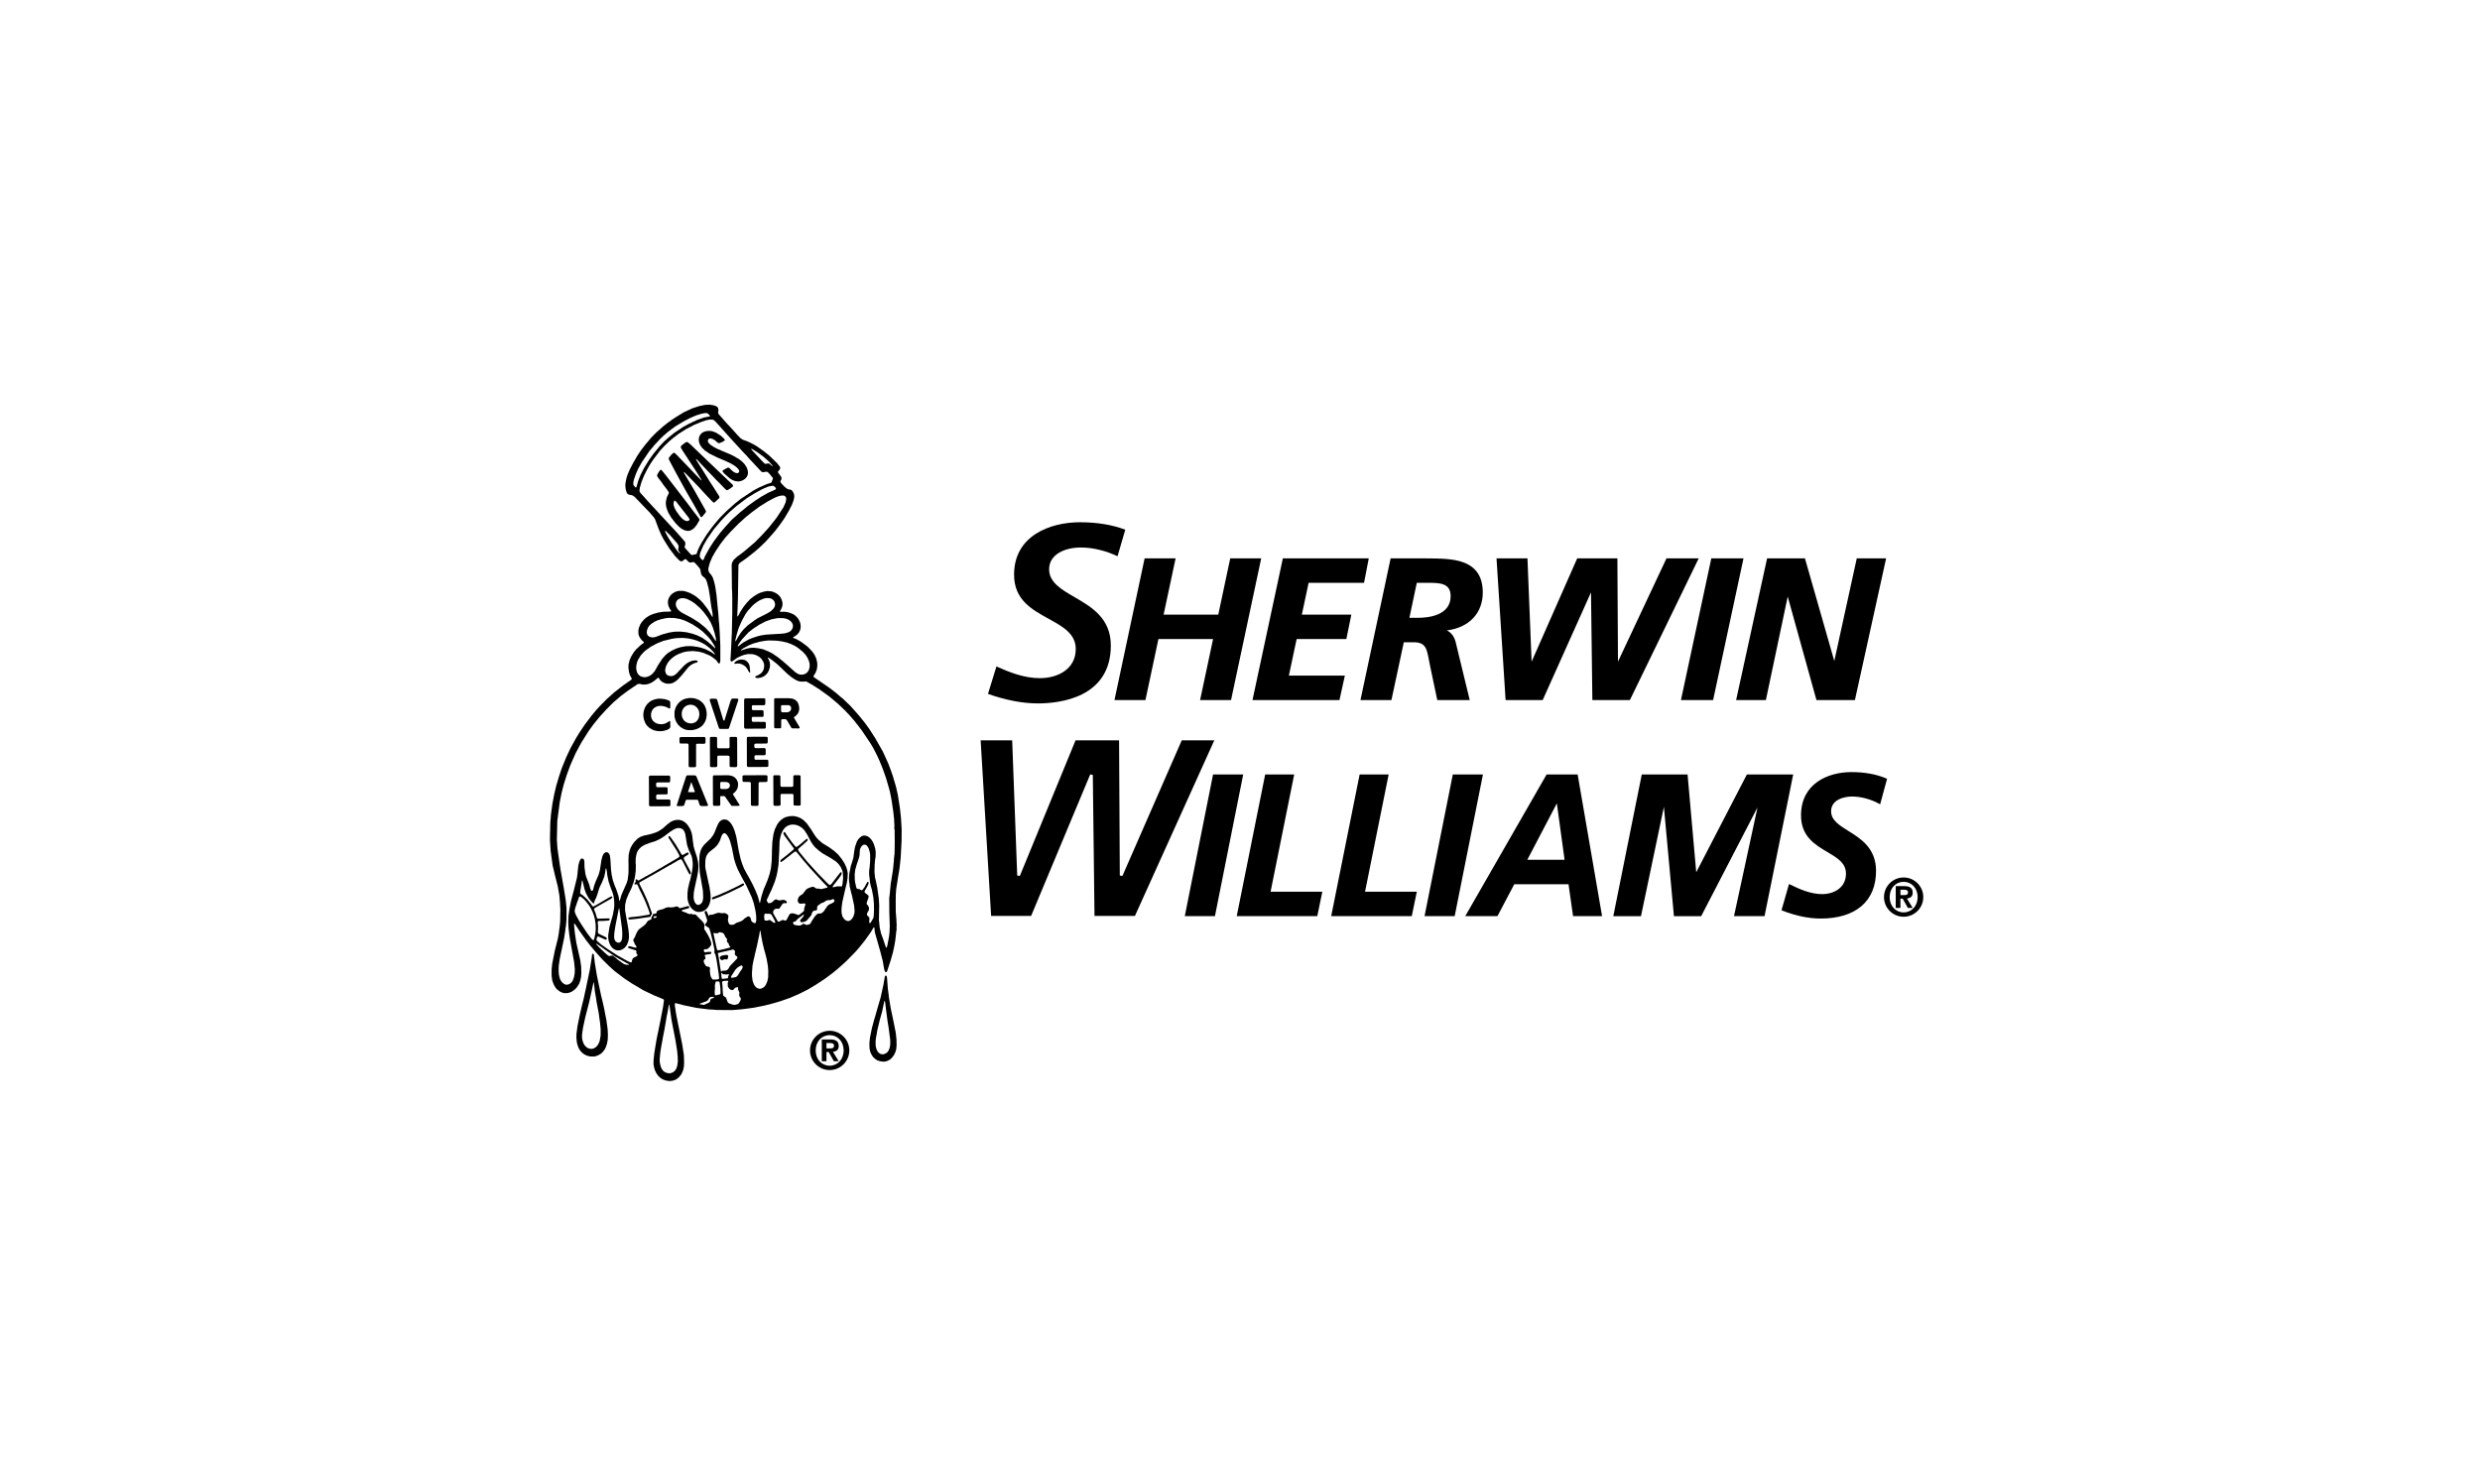<svg width="239" height="143" viewBox="0 0 239 143" fill="none" xmlns="http://www.w3.org/2000/svg">
<rect width="239" height="143" fill="white"/>
<path d="M64.498 104.184L64.204 104.139L63.921 104.045L63.705 103.924L63.464 103.717L63.258 103.439L63.118 103.149L63.024 102.821L62.983 102.587V102.2L63.055 101.493L63.268 100.195L63.63 98.437L63.899 97.043L63.989 96.403L63.957 96.319L63.777 96.234L63.04 95.932L61.999 95.435L60.85 94.752L60.147 94.283L59.225 93.581L58.676 93.084L58.083 92.496L57.627 92L56.934 91.191L56.783 90.994L56.492 90.622L55.79 89.635L55.665 89.432L55.412 89.049L55.347 88.999L55.325 89.033L55.334 89.276L55.405 89.951L55.546 90.876L55.915 92.509L56.008 93.146L56.024 93.787L56.002 94.12L55.937 94.451L55.825 94.782L55.712 94.976L55.553 95.201L55.328 95.416L55.088 95.576L54.859 95.67L54.632 95.713L54.35 95.708L54.125 95.641L53.925 95.538L53.71 95.37L53.55 95.204L53.363 94.882L53.222 94.492L53.16 94.027V93.418L53.216 92.883L53.466 91.629L53.763 90.445L53.853 89.951L53.894 89.561L53.919 89.464L53.985 88.827L54.004 87.693L53.966 86.934L53.941 86.722L53.916 86.347L53.797 85.669L53.754 85.423L53.494 84.398L53.254 83.392L53.066 81.988L53 80.965L53.01 80.189L53.02 80.076L53.023 79.626L53.045 79.092L53.066 78.952L53.094 78.52L53.232 77.499L53.41 76.549L53.606 75.719L53.898 74.748L54.131 74.054L54.562 72.993L54.984 72.097L55.49 71.178L55.799 70.666L56.362 69.823L57.008 68.97L57.523 68.351L57.643 68.23L57.811 68.043L58.461 67.386L58.608 67.255L59.201 66.721L60.041 66.066L60.416 65.8L60.847 65.5L60.881 65.441L60.866 65.36L60.709 65.075L60.625 64.801L60.562 64.372L60.571 64.054L60.672 63.626L60.822 63.282L61.065 62.88L61.296 62.586L61.768 62.149L62.008 61.977L62.049 61.912L62.027 61.849L61.843 61.696L61.655 61.437L61.562 61.234L61.527 61.074L61.519 60.775L61.571 60.503L61.702 60.181L61.843 59.957L62.059 59.712L62.245 59.544L62.593 59.32L62.924 59.179L63.414 59.038L63.918 58.957L64.283 58.948L64.654 58.932L64.682 58.898L64.66 58.832L64.551 58.673L64.429 58.42L64.373 58.185L64.37 57.958L64.402 57.777L64.486 57.576L64.617 57.38L64.785 57.211L65.045 57.053L65.26 56.977L65.425 56.943H65.801L66.066 56.996L66.491 57.146L66.856 57.342L67.096 57.502L67.475 57.82L67.743 58.102L68.183 58.679L68.436 59.085L68.609 59.404L68.661 59.461L68.684 59.4L68.664 59.094L68.539 58.411L68.409 57.429L68.296 56.743L68.138 56.121L68.043 55.872L67.934 55.71L67.812 55.61L67.662 55.484L67.568 55.312L67.522 55.085L67.49 54.872L67.406 54.747L67.238 54.541L66.974 54.25L66.859 54.176L66.747 54.167L66.57 54.217L66.448 54.201L66.323 54.116L66.132 53.913L66.057 53.882L65.976 53.904L65.769 54.072L65.689 54.103L65.589 54.089L65.46 54.004L65.076 53.611L64.495 52.845L63.97 52.011L63.726 51.552L63.456 50.927L63.133 50.05L63.011 49.857L62.627 49.407L61.937 48.692L61.157 47.88L60.981 47.758L60.84 47.711L60.6 47.67L60.484 47.605L60.382 47.442L60.306 47.179L60.263 46.833L60.272 46.599L60.372 46.072L60.484 45.732L60.69 45.247L61.009 44.635L61.412 43.933L61.796 43.363L62.209 42.83L62.761 42.173L62.834 42.098L63.249 41.677L63.961 41.049L64.323 40.765L64.739 40.459L65.141 40.196L65.888 39.737L66.737 39.344L67.419 39.128L67.955 39.019L68.378 39L68.749 39.054L69.005 39.138L69.139 39.232L69.205 39.331L69.237 39.532L69.202 39.76L69.227 39.86L69.34 40.007L70.011 40.768L70.338 41.114L71.064 41.918L71.392 42.255L71.566 42.368L72.076 42.557L72.563 42.792L72.944 43.017L73.562 43.448L74.134 43.907L74.878 44.625L75.137 44.953L75.19 45.053L75.183 45.156L75.128 45.263L74.971 45.45L74.98 45.54L75.074 45.665L75.268 45.931L75.321 46.075L75.305 46.19L75.214 46.365L75.205 46.44L75.29 46.574L75.599 46.902L75.773 47.051L75.958 47.155L76.202 47.195L76.326 47.271L76.458 47.47L76.514 47.614L76.545 47.808L76.523 48.035L76.458 48.276L76.317 48.648L76.027 49.219L75.643 49.872L75.25 50.444L74.734 51.127L74.247 51.69L73.759 52.224L73.085 52.871L72.929 52.996L72.778 53.133L71.973 53.77L71.27 54.269L71.191 54.378L71.161 54.507L71.123 57.224L71.113 57.795L71.052 59.363L71.064 59.4H71.107L71.21 59.225L71.335 58.988L71.482 58.748L71.654 58.486L71.935 58.13L72.272 57.764L72.364 57.689L72.626 57.483L72.981 57.258L73.26 57.127L73.631 57.015L73.916 56.961L74.31 56.986L74.521 57.043L74.783 57.165L74.986 57.305L75.202 57.54L75.314 57.758L75.399 58.014L75.415 58.283L75.362 58.508L75.287 58.692L75.159 58.904V58.935L75.209 58.957H75.659L76.033 59.029L76.414 59.179L76.626 59.31L76.855 59.532L76.983 59.725L77.105 59.997L77.154 60.228L77.164 60.459L77.113 60.709L77.02 60.908L76.873 61.109L76.657 61.284L76.451 61.399L76.43 61.44L76.468 61.48L76.73 61.587L76.914 61.687L77.239 61.877L77.826 62.318L78.285 62.796L78.501 63.114L78.651 63.439L78.735 63.745L78.766 63.98L78.757 64.282L78.697 64.582L78.575 64.875L78.42 65.116L78.398 65.194L78.428 65.257L79.935 66.29L80.591 66.796L80.977 67.131L81.236 67.34L81.939 68.015L82.533 68.676L82.933 69.145L83.383 69.708L83.795 70.282L84.338 71.125L85.088 72.443L85.613 73.605L85.878 74.313L85.941 74.495L86.065 74.85L86.094 74.975L86.324 75.735L86.366 75.907L86.531 76.635L86.722 77.858L86.825 78.795L86.892 79.888L86.884 81.069L86.799 82.671L86.702 83.577L86.644 83.967L86.546 84.536L86.494 84.894L86.372 85.648L86.324 86.279L86.328 86.472L86.321 86.578L86.324 87.828L86.368 88.405L86.394 88.68L86.388 88.761L86.412 89.13L86.397 89.464L86.418 89.566L86.388 89.661L86.279 90.631L86.184 91.176L86.047 91.812L86.003 91.956L85.809 92.64L85.587 93.309L85.482 93.63L85.429 93.683H85.34L85.279 93.621L85.204 93.383L85.07 92.609L84.835 91.7L84.313 89.86L84.263 89.404L84.241 89.367H84.217L84.154 89.438L83.935 89.813L83.339 90.65L82.736 91.397L82.421 91.753L81.573 92.615L81.324 92.844L80.725 93.377L80.237 93.777L79.534 94.301L78.645 94.891L77.857 95.361L77.042 95.772L76.108 96.176L75.227 96.484L74.349 96.738L73.65 96.915L72.604 97.122L71.479 97.269L70.561 97.344L69.118 97.334L68.64 97.296L68.378 97.287L67.15 97.137L65.891 96.878L65.088 96.669L65.047 96.7L65.032 96.744L65.045 96.994L65.076 97.187L65.169 97.79L65.751 100.673L65.835 101.219L65.91 101.712L65.929 102.456L65.907 102.806L65.823 103.178L65.663 103.53L65.467 103.774L65.26 103.961L65.067 104.073L64.788 104.158L64.498 104.184Z" fill="black"/>
<path d="M64.582 103.434L64.367 103.427L64.127 103.353L63.951 103.24L63.792 103.046L63.67 102.787L63.589 102.421L63.57 102.131L63.636 101.4L63.745 100.744L63.851 100.201L63.867 100.06L64.032 99.233L64.217 98.158L64.242 97.981L64.314 97.659L64.458 96.847L64.483 96.815L64.51 96.866L64.589 97.385L64.71 98.268L65.101 100.283L65.151 100.607L65.257 101.269L65.31 101.84L65.323 102.299L65.269 102.709L65.176 102.99L65.045 103.183L64.897 103.315L64.686 103.409L64.582 103.434Z" fill="white"/>
<path d="M85.152 102.318L84.818 102.274L84.574 102.2L84.362 102.069L84.145 101.872L83.978 101.613L83.874 101.381L83.808 101.113L83.783 100.725L83.793 100.613L83.783 100.529L83.84 99.994L84.023 99.092L84.239 98.287L84.358 97.896L84.52 97.315L84.864 96.141L85.136 94.91L85.271 94.117L85.308 94.048L85.364 94.02L85.417 94.032L85.454 94.092L85.489 94.288L85.517 94.682L85.564 95.291L85.636 95.828L85.664 96.097L85.8 96.915L85.851 97.228L86.049 98.152L86.325 99.526L86.395 100.185L86.407 100.689L86.376 101.094L86.297 101.372L86.166 101.655L86.026 101.853L85.866 102.034L85.701 102.152L85.489 102.255L85.274 102.309L85.152 102.318Z" fill="black"/>
<path d="M57.227 101.821L56.871 101.812L56.57 101.741L56.284 101.6L56.096 101.45L55.931 101.276L55.762 101.003L55.668 100.75L55.59 100.451L55.549 100.004L55.556 99.639L55.649 98.917L55.865 97.849L56.09 96.874L56.265 96.185L56.38 95.638L56.461 95.288L56.549 94.852L56.836 93.489L57.03 92.265L57.051 92.008L57.102 91.924L57.149 91.912L57.202 91.934L57.23 92.034L57.327 92.815L57.523 94.013L57.926 95.928L58.114 96.7L58.133 96.799L58.214 97.159L58.348 97.858L58.435 98.29L58.557 99.16L58.585 99.733L58.567 100.211L58.495 100.594L58.373 100.947L58.27 101.144L58.102 101.365L57.992 101.478L57.936 101.534L57.627 101.712L57.38 101.796L57.227 101.821Z" fill="black"/>
<path d="M85.142 101.606L84.919 101.591L84.781 101.535L84.614 101.385L84.52 101.241L84.426 100.982L84.386 100.75L84.383 100.295L84.438 99.891L84.49 99.654L84.538 99.33L84.791 98.274L85.014 97.475L85.222 96.484L85.257 96.444L85.307 96.628L85.391 97.328L85.541 98.461L85.626 98.957L85.788 100.182L85.797 100.5L85.788 100.576V100.707L85.745 100.954L85.66 101.191L85.529 101.394L85.354 101.525L85.142 101.606Z" fill="white"/>
<path d="M57.052 101.083L56.847 101.069L56.673 101.017L56.501 100.908L56.339 100.737L56.225 100.537L56.13 100.248L56.094 100.057L56.09 99.726L56.181 99.065L56.404 98.033L56.768 96.629L57.194 94.701L57.214 94.671L57.244 94.755L57.325 95.527L57.448 96.231L57.479 96.476L57.705 97.675L57.776 98.22L57.825 98.541L57.886 99.19L57.884 99.79L57.795 100.299L57.712 100.522L57.583 100.749L57.417 100.921L57.228 101.037L57.052 101.083Z" fill="white"/>
<path d="M70.803 96.847L70.63 96.822L70.281 96.709L70.172 96.635L70.097 96.519L70.047 96.353L69.966 96.148L69.882 96.075L69.76 96.007L69.685 95.91L69.649 95.478L69.632 95.067L69.588 94.651L69.61 94.586L69.752 94.541L69.922 94.523H70.156L70.2 94.548L70.131 94.736L70.14 95.045L70.172 95.129L70.331 95.335L70.447 95.398L70.578 95.414L70.675 95.379L70.834 95.211L70.912 95.176L71.093 95.132L71.124 95.147L71.131 95.254L71.128 95.345L71.193 95.513L71.262 95.657L71.246 95.791L71.234 95.892L71.278 96.048L71.387 96.2L71.393 96.303L71.331 96.478L71.227 96.644L71.156 96.728L71.068 96.775L70.887 96.824L70.803 96.847Z" fill="white"/>
<path d="M67.869 96.837L67.736 96.831L67.589 96.799L67.439 96.784L67.404 96.756L67.504 96.703L68.001 96.522L68.173 96.437L68.267 96.328L68.363 96.15L68.451 96.094L68.638 96.068L68.786 96.075L68.804 96.103L68.792 96.148L68.732 96.185L68.529 96.253L68.476 96.315L68.417 96.522L68.344 96.616L67.869 96.837Z" fill="white"/>
<path d="M69.007 95.919L68.91 95.913L68.885 95.807L68.875 95.573L68.904 95.225L68.891 95.035L68.901 94.923L68.944 94.717L68.975 94.614L69.026 94.589H69.269L69.328 94.624L69.363 94.739L69.428 95.282L69.438 95.731L69.404 95.804L69.344 95.838L69.007 95.919Z" fill="white"/>
<path d="M73.27 95.291L73.101 95.275L72.93 95.201L72.76 95.041L72.666 94.888L72.535 94.551L72.474 94.129L72.467 93.758L72.519 93.061L72.648 92.405L72.708 92.2L72.723 92.103L72.773 91.88L72.901 91.353L72.949 91.147L73.166 90.12L73.238 89.682L73.264 89.676L73.298 89.801L73.37 90.26L73.491 90.882L73.641 91.509L73.741 91.856L73.872 92.367L73.997 93.064L74.039 93.558L74.026 94.192L73.957 94.541L73.835 94.847L73.713 95.041L73.563 95.173L73.392 95.257L73.27 95.291Z" fill="white"/>
<path d="M54.679 94.899L54.513 94.892L54.376 94.836L54.179 94.686L54.029 94.473L53.936 94.258L53.863 93.933L53.836 93.578L53.844 93.119L53.945 92.394L54.217 91.109L54.369 90.391L54.394 90.226L54.472 89.707L54.506 89.405L54.538 89.249L54.594 88.593V87.478L54.519 86.738L54.344 85.648L54.11 84.32L53.997 83.693L53.723 81.782L53.666 80.938L53.707 79.114L53.945 77.296L54.131 76.372L54.32 75.635L54.61 74.707L54.947 73.783L55.472 72.596L56.006 71.6L56.709 70.478L57.168 69.842L57.768 69.102L58.424 68.38L59.127 67.677L59.877 67.04L60.463 66.6L61.082 66.178L61.326 66.025L61.381 65.95L61.459 65.941L61.556 65.907L61.682 65.916L61.95 65.975L62.25 65.966L62.493 65.913L62.762 65.801L63.031 65.631L63.283 65.426L63.4 65.317L63.471 65.323L63.527 65.404L63.642 65.566L63.761 65.679L63.955 65.791L64.183 65.875L64.283 65.891L64.62 65.882L64.854 65.81L65.055 65.698L65.289 65.519L65.71 65.069L66.36 64.276L66.572 64.099L66.788 63.967L67.01 63.883L67.2 63.823L67.245 63.764L67.229 63.695L67.094 63.649L66.963 63.643L66.688 63.686L66.441 63.78L66.197 63.92L65.966 64.108L65.401 64.695L65.233 64.882L64.982 65.079L64.815 65.144L64.602 65.16L64.389 65.106L64.27 65.032L64.177 64.913L64.109 64.704L64.105 64.523L64.177 64.223L64.346 63.88L64.571 63.601L64.805 63.386L65.095 63.181L65.411 63.02L65.873 62.851L66.236 62.777L66.794 62.742L67.345 62.806L67.722 62.899L68.347 63.152L68.628 63.312L69.018 63.621L69.121 63.758L69.227 63.917L69.278 63.942L69.346 63.926L69.384 63.861L69.418 63.67V62.19L69.362 60.962L69.306 60.119L69.272 59.817L69.221 59.07L69.178 58.682L69.044 57.299L68.925 56.513L68.832 56.1L68.691 55.663L68.559 55.429L68.356 55.188L68.281 55.025L68.266 54.967L68.272 54.747L68.393 54.272L68.637 53.695L68.956 53.133L69.415 52.443L69.874 51.843L70.436 51.215L71.186 50.456L71.468 50.203L71.824 49.875L72.449 49.37L73.2 48.817L74.022 48.301L74.553 48.021L74.909 47.861L75.231 47.767L75.499 47.752L75.643 47.805L75.746 47.929L75.771 48.089L75.71 48.417L75.503 48.883L74.884 49.834L74.585 50.228L74.428 50.42L74.088 50.847L73.425 51.578L72.748 52.261L71.67 53.179L71.027 53.66L70.718 53.942L70.596 54.141L70.529 54.304L70.515 54.47L70.536 56.668L70.568 57.331L70.561 57.43L70.571 57.598L70.568 59.095L70.529 61.025L70.515 61.244L70.458 62.518L70.396 63.621L70.427 63.714L70.468 63.749H70.548L71.033 63.405L71.267 63.283L71.639 63.133L71.942 63.058L72.107 63.033L72.519 63.043L72.773 63.105L72.976 63.19L73.225 63.348L73.395 63.517L73.562 63.786L73.632 63.995L73.644 64.214L73.601 64.479L73.507 64.695L73.347 64.882L73.061 65.069L72.835 65.157L72.776 65.219L72.808 65.285L72.876 65.332L73.045 65.347L73.316 65.304L73.576 65.201L73.779 65.06L73.985 64.829L74.107 64.589L74.19 64.316L74.212 64.095L74.181 63.823L74.126 63.655L74.012 63.434L73.975 63.367L74.05 63.377L74.36 63.582L74.518 63.701L74.874 63.986L75.053 64.15L75.578 64.651L75.84 64.904L76.265 65.257L76.621 65.491L76.886 65.623L77.083 65.676L77.374 65.694L77.654 65.666L77.77 65.709L78.342 66.038L78.97 66.44L79.888 67.097L80.713 67.789L80.872 67.937L81.406 68.445L81.5 68.546L81.856 68.915L82.39 69.532L82.487 69.67L82.643 69.857L83.084 70.439L83.171 70.57L83.87 71.609L84.133 72.046L84.517 72.789L84.781 73.371L84.82 73.477L85.051 74.036L85.38 74.961L85.669 75.948L85.782 76.388L85.929 77.162L86.085 78.215L86.16 78.899L86.166 79.027L86.188 79.413L86.197 79.692L86.169 79.785L86.217 79.989L86.226 81.26L86.22 81.706L86.207 82.284L86.154 82.728L86.134 83.103L86.117 83.177L86.092 83.505L86.035 83.97L85.839 85.186L85.738 86.237L85.697 86.525L85.704 87.872L85.748 89.245L85.723 89.857L85.678 90.252L85.51 91.141L85.435 91.341L85.397 91.336L85.354 91.244L85.136 90.579L84.904 89.948L84.778 89.396L84.704 88.655L84.73 87.243L84.692 86.616L84.546 85.56L84.389 84.811L84.332 84.595L84.274 84.067L84.29 83.346L84.332 82.865L84.383 82.559L84.392 82.1L84.348 81.782L84.217 81.359L84.105 81.119L83.964 80.903L83.767 80.701L83.605 80.598L83.418 80.532L83.23 80.525L83.036 80.588L82.852 80.73L82.683 80.923L82.571 81.128L82.411 81.578L82.336 81.953L82.24 82.665L82.099 83.146L81.991 83.471L81.85 84.186L81.818 84.608L81.825 84.939L81.863 85.172L81.886 85.426L81.978 85.813L82.047 86.1L82.099 86.282L82.312 87.254L82.356 87.777L82.34 88.011L82.258 88.29L82.139 88.505L82.018 88.643L81.872 88.736L81.786 88.761L81.644 88.755L81.528 88.709L81.4 88.615L81.278 88.471L81.174 88.284L81.109 88.011L81.094 87.683L81.119 87.359L81.184 86.897L81.476 85.611L81.612 85.067L81.684 84.582L81.7 84.177L81.649 83.877L81.546 83.546L81.388 83.208L81.115 82.78L80.76 82.34L80.385 82.003L79.897 81.647L79.245 81.25L78.867 80.923L78.654 80.688L78.457 80.401L78.163 79.932L77.77 79.371L77.433 79.033L77.136 78.835L76.905 78.742L76.63 78.668L76.418 78.643L76.099 78.658L75.733 78.742L75.506 78.845L75.252 79.033L75.066 79.22L74.879 79.489L74.78 79.707L74.671 79.926L74.54 80.385L74.434 81.119L74.388 82.103L74.394 82.231L74.366 83.008L74.294 83.69L74.172 84.214L73.985 84.78L73.779 85.289L73.595 85.711L73.389 86.363L73.276 86.85L73.234 87.031L73.21 87.025L73.038 86.391L72.776 85.753L72.513 85.195L72.186 84.579L71.991 84.242L71.711 83.718L71.542 83.306L71.374 82.783L71.186 81.947L70.968 80.688L70.799 80.07L70.64 79.686L70.499 79.435L70.349 79.239L70.305 79.201L70.202 79.108L70.071 79.024L69.906 78.979H69.699L69.515 79.052L69.359 79.174L69.218 79.377L69.05 79.751L68.849 80.26L68.691 80.538L68.475 80.819L67.85 81.422L67.662 81.681L67.541 81.921L67.45 82.241L67.412 82.474L67.385 83.234L67.441 84.105L67.74 85.829L67.766 86.438L67.749 86.672L67.697 86.894L67.588 87.062L67.466 87.153L67.338 87.206L67.207 87.2L67.11 87.144L67.007 87.035L66.932 86.897L66.876 86.718L66.841 86.503L66.866 85.988L66.96 85.498L67.178 84.508L67.281 83.927L67.31 83.468L67.257 82.993L67.144 82.527L66.96 81.988L66.847 81.572L66.766 81.013L66.716 80.576L66.648 80.248L66.517 79.91L66.329 79.592L66.133 79.352L65.901 79.174L65.723 79.08L65.501 79.024L65.408 79.008L65.126 79.024L64.883 79.089L64.623 79.211L64.327 79.435L63.865 79.845L63.511 80.079L63.221 80.22L62.759 80.37L62.006 80.541L61.672 80.672L61.419 80.847L61.113 81.16L60.906 81.459L60.766 81.718L60.663 82.031L60.582 82.408L60.563 82.962L60.572 83.383L60.569 84.13L60.492 84.767L60.407 85.067L59.895 86.234L59.723 86.809L59.694 86.837L59.663 86.681L59.611 86.369L59.376 85.663L59.229 85.323L59.06 84.83L58.948 84.314L58.886 83.824L58.82 82.755L58.767 82.428L58.701 82.275L58.582 82.162L58.483 82.128L58.361 82.144L58.255 82.2L58.162 82.299L58.058 82.516L57.964 82.868L57.812 83.87L57.69 84.299L57.511 84.711L57.43 84.889L57.252 85.364L57.177 85.679L57.146 85.778L57.099 85.842L57.011 85.851L56.943 85.788L56.886 85.629L56.783 85.242L56.484 84.48L56.412 84.198L56.328 83.562L56.315 82.984L56.274 82.853L56.209 82.771L56.109 82.73L55.997 82.761L55.912 82.871L55.847 83.008L55.743 83.364L55.681 83.909L55.647 84.255L55.606 84.573L55.3 85.813L55.041 86.788L54.872 87.647L54.782 88.293L54.763 88.874L54.791 89.454L54.863 90.083L54.879 90.154L54.9 90.357L55.135 91.66L55.325 92.696L55.397 93.421L55.382 93.811L55.321 94.155L55.206 94.483L55.084 94.668L55.032 94.714L54.872 94.836L54.679 94.899Z" fill="white"/>
<path d="M70.683 94.532L70.594 94.526V94.501L70.674 94.495L70.699 94.51L70.683 94.532Z" fill="white"/>
<path d="M68.968 94.401H68.706L68.646 94.367L68.515 94.157L68.462 93.999L68.409 93.58L68.425 93.287L68.39 93.217L68.331 93.181L68.09 93.13L68.009 93.068L67.868 92.834L67.816 92.659L67.828 92.547L67.878 92.478L67.978 92.4L67.993 92.312L67.913 92.087L67.935 92.037L68.078 91.994L68.456 91.941L68.531 91.903L68.561 91.828L68.54 91.766L68.481 91.731L68.237 91.741L67.965 91.775L67.878 91.753L67.835 91.665L67.841 91.531L67.868 91.484L67.919 91.472L68.078 91.488L68.203 91.434L68.343 91.325L68.531 91.078L68.556 91.01L68.54 90.876L68.447 90.564L68.25 90.154L68.131 89.96L68.038 89.795L67.897 89.585L67.862 89.492L67.878 89.304L67.9 89.202L67.887 89.089L67.819 88.964L67.688 88.794L67.388 88.496L67.25 88.354L67.05 88.149L66.982 88.124L66.778 88.137L66.691 88.084L66.598 88.073L66.448 88.095L66.291 88.042L66.063 87.934L65.748 87.828L65.704 87.79V87.736L65.782 87.69L66.341 87.537L66.422 87.475V87.387L66.379 87.334L66.282 87.324L65.61 87.508L65.511 87.515L65.438 87.481L65.345 87.39L65.258 87.356L65.114 87.371L64.895 87.434L64.667 87.449L64.367 87.431L64.164 87.484L63.899 87.611L63.578 87.69L63.353 87.774L63.305 87.837L63.264 87.996L63.186 88.042L62.946 88.092L62.911 88.118L62.88 88.271L62.79 88.361L62.783 88.47L62.786 88.543L62.731 88.615L62.468 88.73L62.378 88.823L62.215 89.064L62.041 89.214L61.628 89.517L61.478 89.682L61.366 89.875L61.243 90.151L61.185 90.31L61.054 90.51L61.032 90.57L61.047 90.682L61.137 90.869L61.178 91.004L61.288 91.132L61.34 91.253L61.325 91.312L61.278 91.335L61.077 91.294L60.756 91.203L60.619 91.196L60.551 91.232L60.519 91.288L60.541 91.35L60.709 91.415L61.263 91.587L61.316 91.631L61.331 91.712L61.321 91.834L61.346 91.894L61.438 92.013L61.428 92.084L61.356 92.155L61.063 92.299L60.972 92.39L60.906 92.568L60.875 92.713L60.825 92.752L60.734 92.736L60.454 92.606L59.501 92.072L58.517 91.434L57.964 91.042L57.53 90.679L57.486 90.59L57.496 90.463L57.562 90.285L57.611 90.251L57.702 90.267L58.336 90.554H58.432L58.474 90.494L58.467 90.394L58.413 90.333L57.708 89.991L57.633 89.913L57.621 89.875L57.64 89.295L57.605 88.864L57.627 88.785L57.695 88.761L57.892 88.752H58.117L58.651 88.714L58.711 88.689L58.758 88.62L58.752 88.558L58.698 88.514L58.567 88.508L57.63 88.536L57.568 88.511L57.524 88.442L57.399 88.005L57.258 87.668L57.245 87.608L57.271 87.55L57.483 87.408L58.88 86.619L59.001 86.51L59.011 86.447L58.976 86.397H58.895L58.667 86.51L57.543 87.171L57.233 87.34L57.143 87.356L57.074 87.312L56.94 87.1L56.611 86.696L56.231 86.34L55.931 86.112L55.906 86.062L55.94 85.785L56.037 85.191L56.071 84.926L56.109 84.848L56.133 84.872L56.325 85.669L56.474 86.087L56.718 86.537L56.952 86.834L57.14 87.03L57.19 87.065L57.239 87.059L57.309 86.796L57.446 86.537L57.595 86.116L57.749 85.597L57.899 85.27L58.008 85.057L58.223 84.513L58.311 84.126L58.367 83.736L58.395 83.685L58.429 83.714L58.492 84.02L58.521 84.32L58.648 84.948L58.892 85.657L59.02 85.972L59.123 86.331L59.185 86.775L59.201 87.24L59.176 87.543L59.067 88.143L58.742 89.301L58.617 90.105L58.614 90.363L58.651 90.644L58.733 90.91L58.845 91.144L58.982 91.322L59.151 91.463L59.335 91.556L59.486 91.591L59.747 91.581L59.951 91.51L60.144 91.388L60.313 91.209L60.435 91.025L60.547 90.731L60.61 90.419V90.035L60.551 89.496L60.254 87.844L60.234 87.655L60.244 87.196L60.353 86.709L60.569 86.178L60.847 85.61L61.081 84.974L61.191 84.507L61.266 83.945L61.275 83.355L61.256 83.177L61.266 82.709L61.319 82.408L61.384 82.159L61.478 81.975L61.647 81.76L61.825 81.6L62.121 81.421L62.615 81.234L63.164 81.062L63.633 80.837L63.986 80.613L64.626 80.128L64.96 79.923L65.191 79.83L65.361 79.795L65.533 79.811L65.742 79.885L65.823 79.948L65.954 80.135L66.038 80.363L66.21 81.418L66.37 81.902L66.62 82.431L66.695 82.668L66.754 83.114L66.757 83.477L66.695 83.979L66.525 84.76L66.435 85.063L66.304 85.628L66.254 86.038L66.251 86.568L66.313 86.909L66.435 87.222L66.566 87.443L66.735 87.63L66.957 87.79L67.147 87.864L67.291 87.89L67.541 87.874L67.794 87.799L67.95 87.706L68.128 87.547L68.269 87.353L68.381 87.103L68.462 86.793L68.49 86.559L68.471 86.147L68.372 85.478L67.984 83.682L67.965 83.514L67.974 82.961L68.028 82.64L68.103 82.449L68.224 82.256L68.384 82.087L68.868 81.709L69.093 81.485L69.281 81.207L69.393 80.984L69.528 80.575L69.64 80.391L69.721 80.317L69.821 80.294L69.927 80.334L70.058 80.463L70.208 80.7L70.359 81.053L70.526 81.678L70.657 82.328L70.736 82.749L70.885 83.239L71.064 83.708L71.261 84.111L71.333 84.235L71.486 84.541L71.942 85.372L72.438 86.456L72.636 87.018L72.804 87.758L72.872 88.242L72.882 88.698L72.832 88.923L72.787 88.96H72.695L72.535 88.886L72.423 88.777L72.382 88.671L72.334 88.467L72.254 88.364L72.154 88.311L72.054 88.327L71.767 88.505L71.598 88.671L71.401 88.791L70.97 88.936L70.736 89.092L70.58 89.126L70.405 89.12L70.314 89.083L70.249 89.011L70.164 88.79L70.155 88.555L70.202 88.311L70.18 88.204L70.006 88.056L69.889 88.008L69.783 87.996L69.539 88.011L69.296 87.964L69.144 87.98L68.64 88.155L68.444 88.149L68.375 88.195L68.334 88.258H68.291L68.206 88.067L68.119 87.855L68.075 87.802L67.993 87.793L67.925 87.837L67.903 87.924L68.128 88.595L68.15 88.733L68.128 88.842L67.978 89.039L67.95 89.13L67.981 89.195L68.147 89.317L68.278 89.385L68.362 89.486L68.484 89.897L68.68 90.688L68.855 91.534L68.846 91.805L68.881 91.894L68.943 91.978L69.046 92.456L69.256 93.805L69.305 94.279L69.272 94.349L69.109 94.393L68.968 94.401Z" fill="white"/>
<path d="M69.633 94.336L69.561 94.301L69.539 94.233L69.502 93.764L69.524 93.752L69.645 93.861L69.754 93.896L70.054 93.915L70.213 93.887L70.246 93.902L70.239 93.973L70.16 94.13L70.169 94.248L70.098 94.282L69.754 94.326L69.633 94.336Z" fill="white"/>
<path d="M70.561 94.233L70.455 94.216L70.439 94.158L70.484 94.057L70.771 93.612L70.846 93.486L71.034 93.281L71.202 93.162L71.414 93.049L71.483 93.055L71.548 93.102L71.574 93.165L71.557 93.287L71.483 93.421L71.289 93.692L71.12 93.986L70.942 94.16L70.627 94.223L70.561 94.233Z" fill="white"/>
<path d="M69.511 93.642H69.483L69.42 93.311L69.233 92.099L69.174 91.852L69.68 91.728L69.961 91.668L70.598 91.516L70.717 91.531L70.816 91.631L70.842 91.731L70.807 91.918L70.848 92.034L70.938 92.118L71.041 92.197L71.073 92.262L71.023 92.39L70.342 93.105L70.188 93.377L70.076 93.486L69.915 93.54L69.642 93.549L69.555 93.583L69.511 93.642Z" fill="white"/>
<path d="M60.571 92.986L60.347 92.971L60.163 92.924L60.016 92.831L59.707 92.609L59.576 92.521L59.098 92.121L59.007 92.087L58.717 92.133L58.601 92.09L58.377 91.903L57.768 91.331L57.496 91.035L57.445 90.947L57.486 90.94L58.064 91.344L58.288 91.51L59.314 92.212L59.772 92.468L60.369 92.803L60.594 92.918L60.616 92.953L60.571 92.986Z" fill="white"/>
<path d="M69.605 92.537L69.506 92.512L69.396 92.412L69.365 92.321L69.378 92.24L69.459 92.149L69.584 92.093L69.874 92.037L70.047 92.031L70.143 92.065L70.183 92.143L70.153 92.312L70.105 92.437L70.037 92.472L69.846 92.44L69.605 92.537Z" fill="black"/>
<path d="M69.267 91.581L69.15 91.575L69.096 91.513L68.918 90.713L68.762 89.997L68.769 89.91L68.859 89.92L69.025 89.951L69.161 89.939L69.224 89.907L69.308 89.845H69.405L69.626 89.897L69.712 89.948L69.786 90.039L69.921 90.323L70.058 90.478L70.064 90.579L70.055 90.719L70.099 90.816L70.208 90.919L70.277 91.135L70.376 91.247V91.294L70.274 91.34L69.754 91.472L69.267 91.581Z" fill="white"/>
<path d="M59.643 90.85L59.502 90.835L59.368 90.759L59.284 90.669L59.209 90.495L59.184 90.316L59.202 89.932L59.303 89.252L59.64 87.553L59.659 87.527L59.684 87.575L59.949 89.533L59.971 89.951L59.961 90.382L59.909 90.616L59.824 90.754L59.727 90.826L59.643 90.85Z" fill="white"/>
<path d="M57.179 90.597L57.102 90.573L56.961 90.425L56.577 89.92L56.23 89.397L56.086 89.176L55.817 88.758L55.499 88.18L55.396 87.899L55.381 87.768L55.433 87.521L55.621 86.956L55.759 86.587L55.817 86.421L55.877 86.394L55.958 86.415L56.255 86.641L56.442 86.843L56.76 87.246L56.939 87.537L57.117 87.908L57.257 88.299L57.333 88.608L57.401 89.067L57.413 89.576L57.373 89.991L57.267 90.475L57.211 90.582L57.179 90.597Z" fill="white"/>
<path d="M76.98 89.203L76.836 89.187L76.709 89.155L76.562 89.139L76.481 89.068L76.434 88.987L76.424 88.921L76.468 88.853L76.534 88.824L76.668 88.793L76.786 88.656L76.908 88.534L77.408 88.16L77.461 88.15L77.48 88.156L77.471 88.224L77.338 88.427L77.155 88.619L77.111 88.725L77.127 88.811L77.198 88.868L77.317 88.884L77.633 88.793L77.752 88.709L78.182 88.205L78.208 88.134L78.233 88.021L78.326 87.85L78.426 87.775L78.536 87.75L78.664 87.737L78.717 87.707L78.748 87.622V87.4L78.823 87.269L79.036 87.126L79.138 87.044L79.373 86.966L79.579 86.825L79.65 86.782L79.753 86.757L80.016 86.742L80.198 86.685L80.26 86.65L80.347 86.66L80.404 86.748L80.413 86.866L80.34 86.957L80.135 87.07L79.948 87.147L79.757 87.287L79.391 87.819L79.213 87.978L79.101 88.034L78.948 88.041L78.876 88.037L78.757 88.084L78.579 88.253L78.457 88.419L78.233 88.765L78.126 88.961L78.045 89.056L77.92 89.102L77.727 89.142L77.633 89.112L77.505 89.031H77.405L77.277 89.115L77.21 89.158L77.047 89.193L76.98 89.203Z" fill="white"/>
<path d="M83.847 88.967L83.787 88.945L83.766 88.861L83.775 88.708L83.791 88.527L83.766 88.418L83.648 88.29L83.572 88.214L83.547 88.153L83.553 88.049L83.638 87.867L83.719 87.736L83.75 87.578L83.729 87.434L83.635 87.249L83.523 87.143L83.529 86.972L83.681 86.559L83.717 86.382L83.681 86.303L83.601 86.228L83.401 86.078L83.319 85.975V85.894L83.395 85.76L83.578 85.439L83.71 85.144L83.701 85.019L83.648 84.978L83.591 85L83.46 85.222L83.335 85.466L83.139 85.738L83.061 85.794L82.991 85.788L82.817 85.685L82.639 85.663L82.561 85.615L82.514 85.503L82.41 85.029L82.377 84.76L82.367 84.263L82.423 83.813L82.57 83.296L82.782 82.671L82.835 82.437L82.863 81.94L82.907 81.765L83.039 81.543L83.175 81.431L83.285 81.397L83.405 81.412L83.523 81.478L83.616 81.594L83.719 81.784L83.822 82.121L83.857 82.361V82.942L83.81 83.561L83.766 83.87L83.754 84.189L83.841 85.019L83.909 85.35L84.029 85.763L84.16 86.45L84.219 87.078L84.228 87.774L84.193 88.367L84.16 88.486L83.906 88.913L83.847 88.967Z" fill="white"/>
<path d="M74.657 88.948L74.569 88.924L74.364 88.783L74.223 88.674L74.141 88.659L73.935 88.724L73.739 88.717L73.689 88.68L73.654 88.546L73.648 88.204L73.689 88.084L73.749 88.049L73.982 88.068L74.104 88.058L74.269 88.093L74.351 88.159L74.548 88.508L74.635 88.68L74.707 88.827V88.909L74.657 88.948Z" fill="white"/>
<path d="M75.077 88.817L74.986 88.811L74.915 88.724L74.539 88.062L74.5 87.94L74.52 87.809L74.596 87.681L74.705 87.596L74.824 87.575L75.027 87.583L75.127 87.537L75.356 87.184L75.492 87.053L75.536 87.037L75.77 87.043L75.821 87.011L75.839 86.934L75.773 86.837L75.63 86.753L75.508 86.718L75.362 86.734L75.209 86.766L75.008 86.76L74.818 86.677L74.721 86.687L74.596 86.772L74.427 86.928L74.29 87.021L74.037 87.037L73.996 87.016L73.965 86.894L73.903 86.837L73.887 86.803L73.903 86.703L74.381 85.685L74.667 84.974L74.846 84.37L74.93 83.96L75.027 83.306L75.096 82.043L75.129 81.05L75.205 80.663L75.289 80.363L75.449 80.023L75.626 79.792L75.815 79.632L76.033 79.529L76.277 79.467H76.529L76.757 79.51L77.013 79.604L77.31 79.801L77.526 80.025L77.77 80.398L78.166 81.141L78.373 81.447L78.559 81.662L78.922 81.981L79.319 82.272L80.031 82.678L80.561 83.024L80.815 83.268L81.021 83.558L81.18 83.909L81.224 84.142L81.252 84.629L81.199 85.148L81.153 85.382L81.118 85.42L81.064 85.426L80.924 85.417L80.831 85.426L80.689 85.417L80.314 85.507L80.253 85.494L80.246 85.426L80.359 85.273L80.852 84.635L81.077 84.307L81.111 84.208L81.096 84.083L81.04 84.051L80.977 84.092L80.687 84.457L80.159 85.148L80.015 85.279H79.935L79.796 85.17L78.822 84.173L77.726 82.965L77.601 82.809L76.985 82.049L76.907 81.894L76.921 81.825L77.039 81.709L77.395 81.403L77.801 81.035L77.847 80.941L77.817 80.85L77.757 80.834L77.698 80.869L77.113 81.373L76.817 81.597L76.717 81.622L76.657 81.59L76.338 81.196L76.082 80.85L75.927 80.631L75.735 80.344L75.683 80.263L75.633 80.195L75.577 80.185L75.523 80.231L75.498 80.292L75.514 80.385L75.614 80.56L76.386 81.606L76.486 81.728L76.517 81.809L76.439 81.906L75.745 82.478L75.27 82.847L75.205 82.943V83.043L75.23 83.068L75.305 83.061L75.456 82.965L76.048 82.499L76.373 82.238L76.589 82.084L76.67 82.056L76.729 82.078L76.879 82.252L77.482 82.993L77.648 83.18L78.1 83.704L79.431 85.148L79.493 85.204L79.727 85.441L79.749 85.507L79.731 85.541L79.197 85.673L79.069 85.679L78.919 85.641L78.697 85.635L78.578 85.579L78.45 85.487L78.366 85.463L78.216 85.478L77.892 85.6L77.735 85.685L77.659 85.766L77.361 86.154L77.248 86.234L77.107 86.312L76.966 86.469L76.911 86.594L76.876 86.728L76.891 86.884L76.947 86.993L77.039 87.069L77.12 87.093L77.55 87.065L77.601 87.09L77.623 87.155L77.501 87.547L77.489 87.768L77.425 87.847L77.033 88.155L76.969 88.18L76.87 88.165L76.638 88.074L76.408 88.02L76.241 88.027L76.123 88.084L76.03 88.212L75.811 88.636L75.738 88.708L75.649 88.724L75.471 88.659L75.37 88.674L75.161 88.783L75.077 88.817Z" fill="white"/>
<path d="M60.778 88.61L60.635 88.605L60.569 88.567L60.547 88.502L60.579 88.439L60.731 88.396L61.603 88.305L62.555 88.146L62.609 88.108L62.619 88.024L62.506 87.683L62.187 86.868L61.859 86.172L61.656 85.769L61.438 85.279L61.378 85.222L61.319 85.216L61.2 85.247L61.15 85.222L61.141 85.157L61.197 85.067L61.26 84.991L61.266 84.91L61.256 84.807L61.291 84.744L61.353 84.738L61.481 84.854L61.581 84.838L62.206 84.475L62.705 84.211L64.164 83.361L65.308 82.692L65.457 82.58L65.479 82.508L65.43 82.355L65.204 81.953L64.805 81.328L64.674 81.119L64.449 80.766L64.417 80.675L64.43 80.606L64.48 80.575L64.539 80.587L64.67 80.744L65.101 81.363L65.523 82.065L65.657 82.312L65.739 82.393L65.826 82.384L66.207 82.171L66.313 82.162L66.367 82.221L66.36 82.305L66.3 82.374L65.976 82.573L65.91 82.646L65.895 82.745L65.966 82.908L66.451 83.808L66.563 84.058L66.582 84.176L66.544 84.257L66.501 84.279L66.444 84.247L66.323 84.055L65.785 82.993L65.663 82.817L65.592 82.808L65.345 82.921L65.011 83.124L64.767 83.258L64.648 83.339L64.542 83.38L63.315 84.089L61.663 85.019L61.609 85.076L61.619 85.175L62.038 86.01L62.293 86.575L62.497 87.062L62.824 88.011V88.092L62.734 88.201L62.693 88.333L62.587 88.37L61.471 88.535L60.778 88.61Z" fill="black"/>
<path d="M63.084 88.48L63.005 88.465L62.98 88.415L62.992 88.351L63.046 88.318L63.149 88.293L63.258 88.299L63.286 88.334L63.274 88.389L63.149 88.455L63.084 88.48Z" fill="white"/>
<path d="M68.689 86.672L68.629 86.648L68.613 86.56L68.647 86.491L68.844 86.406L69.219 86.263L70.203 85.832L71.187 85.354L71.578 85.142H71.652L71.7 85.195L71.709 85.261L71.671 85.316L71.421 85.467L70.231 86.048L69.388 86.422L68.763 86.657L68.689 86.672Z" fill="black"/>
<path d="M62.65 77.706L62.572 77.666L62.547 77.603L62.535 74.848L62.564 74.78L62.654 74.745H64.478L64.556 74.78L64.59 74.895L64.585 75.289L64.553 75.367L64.494 75.402H63.38L63.264 75.435L63.23 75.532L63.234 75.767L63.266 75.835L63.381 75.87H64.243L64.312 75.903L64.34 75.982L64.343 76.438L64.318 76.516L64.259 76.554L63.362 76.563L63.266 76.598L63.231 76.685L63.241 76.966L63.275 77.025L63.353 77.05H64.471L64.578 77.085L64.606 77.125L64.609 77.612L64.574 77.672L64.515 77.697L62.65 77.706Z" fill="black"/>
<path d="M72.996 77.668L72.466 77.658L72.398 77.628L72.367 77.549L72.359 75.467L72.327 75.394L72.257 75.364L71.644 75.351L71.579 75.308L71.553 75.217V74.801L71.579 74.751L71.685 74.717L73.802 74.707L73.931 74.742L73.965 74.785L73.962 75.26L73.914 75.339L73.817 75.364L73.202 75.372L73.135 75.407L73.108 75.477L73.099 77.565L73.068 77.633L72.996 77.668Z" fill="black"/>
<path d="M75.05 77.658L74.647 77.656L74.568 77.622L74.537 77.538L74.525 74.831L74.541 74.75L74.591 74.715L75.086 74.717L75.173 74.751L75.207 74.839L75.21 75.663L75.234 75.788L75.3 75.826L76.315 75.832L76.422 75.798L76.451 75.714L76.458 74.785L76.489 74.738L76.577 74.707H77.038L77.118 74.742L77.154 74.807L77.165 77.516L77.136 77.609L77.076 77.643L76.55 77.633L76.499 77.6L76.474 77.5L76.471 76.647L76.447 76.547L76.378 76.513L75.282 76.515L75.241 76.555L75.22 76.665L75.228 77.546L75.203 77.606L75.124 77.649L75.05 77.658Z" fill="black"/>
<path d="M65.286 77.686L65.227 77.661L65.211 77.629L66.117 74.834L66.179 74.743L66.241 74.718L66.963 74.725L67.06 74.758L67.116 74.84L68.232 77.573L68.222 77.645L68.154 77.679L67.638 77.685L67.485 77.65L67.429 77.579L67.274 77.122L67.2 77.072H66.182L66.088 77.12L65.944 77.573L65.896 77.642L65.772 77.685H65.284L65.286 77.686ZM66.915 76.346L66.963 76.311L66.948 76.239L66.638 75.406H66.604L66.336 76.224L66.307 76.305L66.356 76.342L66.914 76.347L66.915 76.346Z" fill="black"/>
<path d="M70.561 77.668L70.475 77.633L69.88 76.784L69.793 76.718L69.45 76.724L69.425 76.753L69.409 76.825L69.415 77.54L69.394 77.618L69.305 77.659H68.809L68.74 77.624L68.709 77.55L68.699 74.831L68.737 74.744L68.815 74.719L70.215 74.717L70.481 74.76L70.671 74.836L70.847 74.958L70.996 75.132L71.099 75.357L71.134 75.533L71.111 75.811L71.071 75.973L70.976 76.155L70.818 76.352L70.642 76.493L70.63 76.546L71.28 77.586L71.267 77.635L71.199 77.66L70.561 77.669V77.668ZM70.055 76.029L70.174 75.985L70.274 75.901L70.324 75.807L70.343 75.651L70.293 75.51L70.165 75.407L69.981 75.363L69.504 75.356L69.432 75.39L69.407 75.462L69.41 75.942L69.435 76.002L69.522 76.037H70.001L70.057 76.027L70.055 76.029Z" fill="black"/>
<path d="M68.526 73.93L68.448 73.895L68.423 73.817L68.412 71.124L68.447 71.046L68.505 71.021L68.975 71.016L69.075 71.05L69.106 71.109L69.11 71.978L69.142 72.078L69.21 72.112H70.194L70.273 72.087L70.309 72.021L70.308 71.162L70.318 71.075L70.362 71.031L70.433 71.016H70.912L71.009 71.05L71.04 71.162L71.047 73.798L71.013 73.895L70.915 73.93L70.408 73.925L70.339 73.894L70.314 73.822L70.309 72.908L70.273 72.849L70.157 72.823H69.229L69.16 72.849L69.125 72.927V73.798L69.091 73.895L68.975 73.93H68.526Z" fill="black"/>
<path d="M66.982 73.939H66.467L66.389 73.904L66.364 73.845L66.357 71.768L66.326 71.688L66.218 71.653L65.568 71.656L65.507 71.612L65.482 71.493V71.146L65.517 71.068L65.596 71.034L67.869 71.024L67.954 71.05L67.991 71.13L67.988 71.609L67.91 71.665L67.788 71.681L67.172 71.672L67.113 71.697L67.084 71.743L67.082 73.839L67.06 73.895L66.982 73.939Z" fill="black"/>
<path d="M73.868 73.913L72.107 73.92L72.01 73.886L71.979 73.793L71.971 71.112L71.999 71.043L72.086 71.009L73.85 71.006L73.955 71.04L73.99 71.109L73.984 71.553L73.954 71.62L73.88 71.657L72.82 71.662L72.722 71.697L72.697 71.747L72.691 71.95L72.719 72.052L72.766 72.087L72.865 72.103L73.671 72.094L73.759 72.128L73.79 72.203V72.688L73.749 72.754L73.662 72.785L72.81 72.786L72.731 72.821L72.707 72.899L72.713 73.146L72.756 73.201L72.81 73.217H73.933L74.021 73.252L74.046 73.32L74.049 73.844L73.989 73.898L73.868 73.913Z" fill="black"/>
<path d="M63.673 70.472L63.355 70.457L63.054 70.39L62.842 70.306L62.546 70.119L62.349 69.931L62.19 69.691L62.068 69.382L62.008 69.094L61.996 68.823L62.04 68.529L62.133 68.245L62.255 68.014L62.405 67.817L62.63 67.62L62.852 67.489L63.16 67.385L63.401 67.342L63.645 67.333L64.054 67.377L64.404 67.48L64.532 67.555L64.576 67.617L64.595 67.69V68.211L64.558 68.273L64.504 68.285L64.141 68.108L63.823 68.036L63.589 68.026L63.355 68.061L63.151 68.154L63.005 68.257L62.874 68.413L62.789 68.597L62.736 68.823L62.742 69.042L62.798 69.257L62.919 69.456L63.076 69.603L63.255 69.707L63.498 69.781L63.776 69.797L64.039 69.753L64.251 69.659L64.458 69.529L64.525 69.485L64.567 69.494L64.595 69.549L64.6 70.04L64.567 70.15L64.467 70.249L64.254 70.353L63.917 70.444L63.673 70.472Z" fill="black"/>
<path d="M70.139 70.247L69.38 70.244L69.321 70.219L69.274 70.141L68.411 67.54L68.397 67.409L68.427 67.367L68.575 67.33L68.977 67.342L69.065 67.367L69.121 67.474L69.705 69.395L69.748 69.444H69.805L69.827 69.401L70.417 67.514L70.489 67.377L70.595 67.318L71.01 67.323L71.136 67.358L71.158 67.409L71.126 67.558L70.246 70.193L70.196 70.231L70.139 70.247Z" fill="black"/>
<path d="M71.844 70.228L71.775 70.204L71.711 70.12L71.713 67.418L71.739 67.358L71.788 67.321L71.873 67.306L73.634 67.296L73.731 67.331L73.756 67.39L73.754 67.82L73.722 67.927L73.632 67.963L72.529 67.967L72.479 68.002L72.457 68.073V68.33L72.479 68.405L72.576 68.439L73.447 68.446L73.553 68.481L73.586 68.558L73.59 69.032L73.54 69.07L73.456 69.086H72.554L72.484 69.111L72.448 69.166L72.453 69.451L72.489 69.539L72.556 69.564L73.712 69.571L73.778 69.609L73.803 69.687V70.126L73.768 70.194L73.701 70.219L71.844 70.228Z" fill="black"/>
<path d="M66.624 70.37L66.296 70.36L66.052 70.316L65.793 70.203L65.59 70.072L65.365 69.866L65.177 69.587L65.055 69.297L65.002 69.009V68.597L65.073 68.298L65.177 68.051L65.383 67.76L65.608 67.555L65.808 67.433L66.042 67.339L66.426 67.268L66.792 67.278L67.092 67.349L67.416 67.49L67.695 67.715L67.863 67.927L67.948 68.084L68.051 68.365L68.103 68.665V68.965L68.051 69.287L67.948 69.551L67.779 69.82L67.619 69.989L67.416 70.13L67.163 70.251L66.873 70.336L66.623 70.37H66.624ZM66.728 69.704L66.959 69.633L67.1 69.54L67.247 69.371L67.341 69.177L67.394 68.937L67.391 68.687L67.332 68.443L67.2 68.231L67.022 68.062L66.832 67.959L66.598 67.915L66.41 67.925L66.195 67.988L66.011 68.1L65.864 68.259L65.752 68.46L65.699 68.703L65.708 68.993L65.771 69.196L65.893 69.409L66.052 69.549L66.215 69.644L66.458 69.71L66.683 69.716L66.73 69.706L66.728 69.704Z" fill="black"/>
<path d="M76.97 70.201L76.372 70.195L76.275 70.157L75.858 69.447L75.777 69.344L75.667 69.309H75.396L75.318 69.341L75.286 69.41L75.283 70.106L75.249 70.166L75.19 70.191H74.73L74.633 70.157L74.606 70.095L74.607 67.346L74.657 67.302L74.76 67.287H76.014L76.349 67.327L76.508 67.377L76.692 67.489L76.833 67.636L76.93 67.808L77.001 68.058L77.023 68.248L77.011 68.467L76.936 68.68L76.842 68.836L76.714 68.967L76.527 69.108L76.514 69.167L77.039 70.048L77.067 70.145L77.033 70.186L76.97 70.201ZM75.883 68.645L76.039 68.601L76.158 68.511L76.223 68.402L76.248 68.223L76.204 68.095L76.13 68.015L76.014 67.959H75.363L75.294 67.991L75.269 68.051L75.275 68.524L75.3 68.611L75.369 68.645H75.884H75.883Z" fill="black"/>
<path d="M62.193 65.263L61.953 65.247L61.722 65.172L61.535 65.026L61.45 64.904L61.375 64.741L61.312 64.457L61.319 64.176L61.394 63.819L61.487 63.592L61.75 63.16L62.031 62.851L62.206 62.692L62.715 62.327L63.311 62.008L63.915 61.765L64.764 61.559L65.211 61.495L65.829 61.477L66.335 61.53L66.748 61.615L67.166 61.737L67.634 61.944L67.96 62.13L68.39 62.458L68.727 62.795L68.906 63.045L68.913 63.089L68.824 63.045L68.506 62.823L68.019 62.579L67.563 62.421L67.141 62.33L66.617 62.265L66.111 62.274L65.61 62.365L65.177 62.496L64.745 62.702L64.364 62.936L64.13 63.143L63.83 63.476L63.446 64.057L63.086 64.695L62.843 64.966L62.639 65.116L62.4 65.219L62.193 65.263Z" fill="white"/>
<path d="M77.354 65.019L77.12 65.013L76.917 64.957L76.638 64.779L75.946 64.16L75.456 63.733L75.205 63.532L74.98 63.348L74.442 62.983L74.109 62.806L73.568 62.58L73.106 62.477L72.65 62.424L72.351 62.433L71.982 62.505L71.52 62.655L71.419 62.693L71.389 62.68L71.473 62.589L71.679 62.449L72.157 62.197L72.585 62.018L73.244 61.84L73.643 61.768L74.056 61.722L74.777 61.74L75.302 61.803L75.849 61.924L76.246 62.074L76.602 62.243L76.936 62.459L77.386 62.833L77.657 63.13L77.853 63.458L77.96 63.714L78.023 63.961L78.029 64.233L77.985 64.461L77.911 64.641L77.773 64.826L77.585 64.948L77.354 65.019Z" fill="white"/>
<path d="M72.285 64.813L72.216 64.798L72.141 64.698L72.025 64.482L71.875 64.277L71.71 64.136L71.46 64.005L71.253 63.952L71.066 63.942L70.842 63.976L70.792 63.964L70.775 63.895L70.81 63.826L70.948 63.714L71.16 63.61L71.328 63.568L71.544 63.559L71.784 63.61L71.963 63.72L72.091 63.851L72.185 63.998L72.244 64.198L72.3 64.769L72.285 64.813Z" fill="black"/>
<path d="M68.921 62.47L68.823 62.399L68.539 62.12L68.118 61.775L67.69 61.475L67.215 61.241L66.764 61.081L66.19 60.94L65.782 60.888L65.566 60.869L65.023 60.878L64.494 60.959L63.833 61.138L63.201 61.377L62.951 61.431L62.742 61.415L62.561 61.35L62.433 61.247L62.367 61.141L62.326 60.962L62.358 60.712L62.452 60.478L62.592 60.275L62.776 60.116L63.039 59.938L63.326 59.798L63.708 59.676L64.17 59.576L64.432 59.547L64.984 59.557L65.55 59.657L66.04 59.825L66.722 60.163L67.255 60.51L67.715 60.857L68.23 61.362L68.52 61.709L68.83 62.193L68.927 62.402L68.933 62.446L68.921 62.47Z" fill="white"/>
<path d="M71.113 62.301L71.088 62.286L71.176 62.083L71.504 61.624L72.128 60.947L72.588 60.584L73.144 60.219L73.749 59.901L74.349 59.684L74.806 59.594L75.03 59.565L75.498 59.575L75.773 59.629L75.971 59.712L76.158 59.831L76.289 59.966L76.382 60.132L76.417 60.278L76.411 60.453L76.326 60.646L76.195 60.815L75.976 60.937L75.63 61.04L75.274 61.074L73.84 61.159L73.311 61.24L72.951 61.334L72.472 61.493L72.118 61.643L71.604 61.934L71.157 62.277L71.113 62.301Z" fill="white"/>
<path d="M70.889 61.796L70.867 61.784L70.876 61.649L71.017 61.074L71.204 60.478L71.504 59.803L71.841 59.186L72.066 58.87L72.47 58.42L72.644 58.252L72.935 58.026L73.234 57.839L73.606 57.689L73.832 57.636L74.169 57.646L74.362 57.708L74.528 57.836L74.622 57.955L74.682 58.136L74.694 58.33L74.64 58.495L74.518 58.679L74.303 58.885L73.966 59.1L73.469 59.353L73.028 59.572L72.701 59.789L72.047 60.275L71.645 60.668L71.382 60.994L71.091 61.456L70.93 61.752L70.889 61.796Z" fill="white"/>
<path d="M68.988 61.778L68.928 61.718L68.626 61.24L68.391 60.931L67.951 60.472L67.379 60.004L66.746 59.6L65.696 59.036L65.442 58.847L65.284 58.673L65.171 58.461L65.127 58.301L65.134 58.092L65.218 57.901L65.336 57.782L65.483 57.698L65.643 57.654L65.867 57.645L66.167 57.708L66.558 57.895L66.93 58.13L67.439 58.577L67.82 58.991L68.241 59.562L68.494 60.001L68.691 60.45L68.86 60.981L68.991 61.524L69.007 61.73L68.988 61.778Z" fill="white"/>
<path d="M67.758 53.982L67.68 53.967L67.558 53.847L67.464 53.717L67.439 53.626L67.445 53.461L67.493 53.245L67.783 52.57L68.157 51.928L68.786 51.018L69.516 50.156L69.836 49.816L70.285 49.37L70.997 48.75L71.987 48.002L72.7 47.561L73.439 47.149L74.031 46.896L74.421 46.815L74.567 46.839L74.723 46.971L74.779 47.067L74.77 47.13L74.698 47.192L74.02 47.496L73.34 47.88L72.975 48.12L72.796 48.236L72.084 48.75L71.887 48.916L71.296 49.397L70.51 50.1L69.853 50.822L69.682 51.025L69.376 51.383L68.804 52.152L68.401 52.771L67.942 53.602L67.808 53.923L67.758 53.982Z" fill="white"/>
<path d="M66.766 53.485L66.644 53.478L66.547 53.404L65.971 52.758L66.051 52.423L66.041 52.285L65.992 52.189L65.691 51.842L65.139 51.223L63.837 49.819L62.449 48.319L61.925 47.729L61.75 47.549L61.647 47.392L61.625 47.258L61.666 46.986L61.815 46.468L62.059 45.862L62.359 45.262L62.65 44.749L62.949 44.3L63.596 43.447L63.998 43.007L64.495 42.529L64.848 42.23L65.373 41.827L66.126 41.349L66.919 40.936L67.553 40.674L68.05 40.505L68.34 40.443L68.621 40.434L68.778 40.477L68.887 40.562L69.421 41.143L69.58 41.327L70.118 41.927L70.423 42.267L71.719 43.678L71.988 43.953L72.142 44.138L73.35 45.431L73.456 45.496L73.56 45.508L73.794 45.465L73.934 45.47L74.032 45.537L74.228 45.75L74.345 45.899L74.473 46.048L74.487 46.13L74.434 46.268L74.34 46.499L74.26 46.536L73.888 46.653L73.076 47.017L72.578 47.288L71.392 48.075L70.802 48.545L70.03 49.238L69.368 49.903L68.887 50.471L68.581 50.855L68.103 51.515L67.625 52.282L67.381 52.735L67.232 53.076L67.135 53.369L67.1 53.404L66.991 53.429L66.866 53.444L66.766 53.485Z" fill="white"/>
<path d="M65.539 53.345L65.479 53.311L65.273 53.095L65.167 52.948L64.711 52.302L64.392 51.793L64.158 51.366L64.09 51.184L64.086 51.153L64.164 51.178L64.577 51.581L65.252 52.349L65.383 52.562L65.405 52.678L65.354 52.955L65.395 53.086L65.542 53.302L65.539 53.345Z" fill="white"/>
<path d="M66.393 51.162L66.178 51.156L65.937 51.09L65.674 50.95L65.415 50.743L65.078 50.388L64.684 49.875L64.412 49.422L64.269 49.067L64.187 48.76L64.162 48.472L64.194 48.214L64.271 47.91L64.456 47.529L64.447 47.436L64.287 47.186L63.925 46.717L63.744 46.456L63.391 45.993L63.322 45.852L63.344 45.737L63.494 45.478L63.625 45.293L63.704 45.277L63.763 45.312L64.203 45.852L66.246 48.503L66.83 49.282L67.146 49.684L67.38 49.994L67.404 50.065L67.398 50.156L67.127 50.612L66.921 50.865L66.755 51.006L66.571 51.108L66.393 51.162Z" fill="black"/>
<path d="M66.288 50.215L66.125 50.209L65.929 50.124L65.741 49.974L65.506 49.722L65.151 49.225L65.01 48.959L64.926 48.703L64.91 48.613L64.917 48.438L64.963 48.297L65 48.254H65.073L65.176 48.363L66.375 49.899L66.45 50.04L66.441 50.099L66.378 50.171L66.288 50.215Z" fill="white"/>
<path d="M67.589 49.841L67.521 49.806L66.834 48.58L66.078 47.271L65.15 45.584L64.457 44.275L64.441 44.181L64.504 44.056L64.7 43.822L64.791 43.738L64.885 43.654L64.962 43.632L65.044 43.673L65.287 43.907L65.437 44.066L67.268 45.977L67.577 46.284L67.611 46.29L67.593 46.227L67.095 45.434L65.75 43.382L65.609 43.132V43.033L65.713 42.904L66.05 42.651L66.193 42.592L66.262 42.604L66.571 42.858L66.749 43.033L69.476 45.64L70.591 46.698L70.653 46.796L70.638 46.874L70.464 47.014L70.145 47.221L70.057 47.243L69.967 47.202L69.798 47.036L69.233 46.455L68.964 46.19L68.739 45.946L68.57 45.771L67.671 44.832L67.174 44.291L67.071 44.235L67.098 44.319L67.239 44.559L67.77 45.393L68.411 46.424L68.708 46.874L68.973 47.295L69.317 47.83L69.342 47.929L69.298 48.016L68.886 48.401L68.817 48.436L68.745 48.42L68.605 48.292L67.839 47.483L67.39 46.986L65.981 45.527L65.906 45.478L65.899 45.512L65.984 45.694L66.918 47.261L67.996 49.176L68.037 49.309L67.989 49.407L67.677 49.788L67.589 49.841Z" fill="black"/>
<path d="M61.293 46.983L61.225 46.959L61.075 46.784L61.031 46.674L61.04 46.469L61.084 46.243L61.271 45.7L61.505 45.169L61.861 44.535L62.44 43.682L62.574 43.483L62.861 43.149L63.079 42.877L63.17 42.783L63.68 42.24L63.923 42.005L64.127 41.834L64.391 41.603L65.063 41.106L65.756 40.684L66.434 40.319L67.078 40.038L67.615 39.869L67.965 39.807L68.121 39.813L68.211 39.85L68.389 40.026L68.421 40.094L68.392 40.129L67.853 40.234L67.225 40.45L66.404 40.834L65.823 41.152L65.01 41.696L64.416 42.174L63.998 42.549L63.557 43.018L62.948 43.764L62.546 44.329L62.068 45.103L61.712 45.806L61.515 46.312L61.334 46.94L61.293 46.983Z" fill="white"/>
<path d="M71.124 46.401L70.84 46.358L70.59 46.265L70.343 46.114L69.827 45.665L69.649 45.461L69.627 45.403L69.659 45.339L69.796 45.246L70.13 45.069L70.214 45.062L70.292 45.106L70.461 45.272L70.624 45.422L70.827 45.553L71.024 45.602L71.13 45.58L71.211 45.518L71.243 45.403L71.192 45.262L71.033 45.078L70.858 44.928L70.484 44.694L69.999 44.459L69.15 44.1L68.372 43.716L67.916 43.407L67.672 43.167L67.485 42.913L67.382 42.66L67.338 42.429L67.354 42.214L67.409 42.023L67.531 41.836L67.697 41.685L67.897 41.592L68.181 41.529H68.481L68.716 41.583L69.041 41.714L69.468 41.994L69.787 42.286L69.855 42.398L69.824 42.47L69.612 42.591L69.343 42.703L69.25 42.71L69.134 42.638L68.906 42.435L68.678 42.305L68.472 42.251L68.335 42.276L68.253 42.347L68.216 42.448L68.225 42.561L68.291 42.686L68.457 42.854L68.774 43.069L69.144 43.266L69.319 43.332L69.403 43.363L69.493 43.416L70.352 43.776L70.802 44L71.249 44.271L71.529 44.496L71.736 44.712L71.914 44.965L72.011 45.171L72.073 45.425L72.08 45.624L72.045 45.798L71.952 45.974L71.814 46.137L71.626 46.265L71.404 46.358L71.237 46.392L71.124 46.401Z" fill="black"/>
<path d="M74.44 44.931L74.353 44.868L74.175 44.712L74.056 44.659L73.922 44.675L73.822 44.706L73.713 44.69L73.528 44.522L73.132 44.094L72.422 43.341L72.389 43.263L72.489 43.279L72.963 43.569L73.591 44.028L74.097 44.477L74.425 44.843L74.453 44.915L74.44 44.931Z" fill="white"/>
<path d="M79.956 99.339C80.999 99.339 81.849 100.188 81.849 101.232C81.849 102.276 80.999 103.125 79.956 103.125C78.912 103.125 78.062 102.275 78.062 101.232C78.062 100.189 78.912 99.339 79.956 99.339ZM79.956 102.706C80.706 102.706 81.304 102.108 81.304 101.232C81.304 100.361 80.706 99.758 79.956 99.758C79.196 99.758 78.609 100.361 78.609 101.232C78.609 102.108 79.196 102.706 79.956 102.706ZM79.196 100.173H79.988C80.523 100.173 80.828 100.331 80.828 100.803C80.828 101.185 80.596 101.338 80.27 101.364L80.828 102.276H80.365L79.863 101.385H79.647V102.276H79.196V100.173ZM80.013 101.039C80.23 101.039 80.375 101.002 80.375 100.761C80.375 100.546 80.144 100.519 79.967 100.519H79.646V101.039H80.013Z" fill="black"/>
<path d="M72.462 97.833L72.357 97.826V97.797L72.451 97.79L72.479 97.808L72.462 97.833Z" fill="white"/>
<path d="M104.088 50.33C101.154 50.33 97.727 51.652 97.727 55.377C97.727 57.802 99.422 58.735 101.061 59.636C102.404 60.373 103.672 61.07 103.672 62.546C103.672 64.487 101.936 65.356 100.215 65.356C98.69 65.356 97.262 64.784 96.027 64.228C95.952 64.474 95.283 66.647 95.213 66.874C96.924 67.475 98.541 67.79 100.016 67.79C102.132 67.79 107.052 67.245 107.052 62.203C107.052 59.574 105.187 58.493 103.541 57.539C102.288 56.812 101.105 56.127 101.105 54.861C101.105 53.411 102.641 52.763 104.163 52.763C105.317 52.763 106.592 53.078 107.697 53.607C107.765 53.371 108.377 51.274 108.443 51.05C107.209 50.579 105.75 50.331 104.088 50.331V50.33Z" fill="black"/>
<path d="M110.406 53.934H113.144L111.99 59.353H117.503L118.657 53.934H121.394L118.54 67.346H115.802L117.053 61.467H111.54L110.288 67.346H107.551L110.406 53.934Z" fill="black"/>
<path d="M118.638 67.467H115.654L115.686 67.321L116.905 61.587H111.638L110.387 67.467H107.402L107.434 67.321L110.308 53.813H113.294L113.262 53.959L112.139 59.233H117.406L118.559 53.813H121.543L121.512 53.959L118.637 67.467H118.638ZM115.953 67.225H118.442L121.245 54.053H118.755L117.602 59.473H111.842L111.873 59.327L112.996 54.053H110.506L107.703 67.225H110.192L111.444 61.345H117.204L117.173 61.491L115.954 67.225H115.953Z" fill="black"/>
<path d="M123.727 53.934H131.762L131.353 56.047H126.014L125.311 59.353H130.081L129.652 61.467H124.861L124.06 65.232H129.456L128.988 67.346H120.854L123.728 53.934H123.727Z" fill="black"/>
<path d="M129.084 67.467H120.703L120.735 67.321L123.63 53.813H131.909L131.453 56.168H126.112L125.461 59.233H130.229L129.75 61.587H124.959L124.209 65.112H129.606L129.085 67.467H129.084ZM121.002 67.225H128.889L129.305 65.352H123.91L124.763 61.345H129.553L129.934 59.473H125.161L125.916 55.926H131.253L131.616 54.053H123.824L121.002 67.225Z" fill="black"/>
<path d="M134.113 53.935H137.34C139.864 53.935 142.776 53.897 142.776 57.106C142.776 59.411 141.015 60.64 138.787 60.679V60.718C139.529 60.755 139.999 61.217 140.175 61.947L141.484 67.347H138.609L137.944 64.195C137.632 62.773 137.709 61.774 136.224 61.774H135.187L133.995 67.346H131.258L134.112 53.934L134.113 53.935ZM135.677 59.661H136.674C138.141 59.661 139.92 59.219 139.92 57.452C139.92 56.049 138.688 56.049 137.573 56.049H136.439L135.677 59.661Z" fill="black"/>
<path d="M141.639 67.468H138.512L137.828 64.22C137.78 64.005 137.741 63.799 137.706 63.604C137.499 62.503 137.386 61.895 136.225 61.895H135.286L134.094 67.467H131.109L131.141 67.321L134.015 53.813H137.427C138.71 53.823 140.038 53.813 141.083 54.217C142.303 54.689 142.896 55.634 142.896 57.105C142.896 59.109 141.56 60.489 139.437 60.754C139.862 60.959 140.158 61.357 140.293 61.919L141.639 67.468ZM138.709 67.226H141.332L140.058 61.975C139.938 61.48 139.621 60.88 138.781 60.838L138.667 60.832V60.56L138.785 60.558C139.899 60.538 140.851 60.224 141.539 59.65C142.269 59.04 142.655 58.16 142.655 57.106C142.655 55.746 142.112 54.876 140.996 54.443C140.017 54.064 138.749 54.056 137.516 54.056H134.212L131.408 67.227H133.898L135.09 61.655H136.225C137.587 61.655 137.736 62.454 137.943 63.561C137.979 63.753 138.017 63.957 138.064 64.171L138.709 67.228V67.226ZM136.675 59.78H135.53L136.343 55.927H137.574C138.674 55.927 140.042 55.927 140.042 57.451C140.042 59.553 137.688 59.78 136.675 59.78ZM135.826 59.539H136.674C137.615 59.539 139.8 59.335 139.8 57.451C139.8 56.168 138.718 56.168 137.573 56.168H136.537L135.826 59.539Z" fill="black"/>
<path d="M144.349 53.934H147.086L147.497 64.213H147.535L152.073 53.934H155.746L155.805 64.213H155.845L160.673 53.934H163.509L156.997 67.346H153.575L153.439 56.624H153.401L148.591 67.346H145.208L144.348 53.934H144.349Z" fill="black"/>
<path d="M157.074 67.467H153.458L153.326 57.089L148.671 67.467H145.096L144.221 53.813H147.203L147.602 63.769L151.996 53.813H155.869L155.926 63.763L160.599 53.813H163.705L157.075 67.467H157.074ZM153.696 67.225H156.924L163.319 54.053H160.751L155.923 64.333H155.687L155.628 54.053H152.153L147.616 64.333H147.383L146.972 54.053H144.48L145.324 67.225H148.515L153.325 56.503H153.561L153.697 67.225H153.696Z" fill="black"/>
<path d="M165.018 53.934H167.873L164.999 67.346H162.145L165.018 53.934Z" fill="black"/>
<path d="M165.095 67.467H161.994L162.026 67.321L164.92 53.813H168.022L167.991 53.959L165.095 67.467ZM162.293 67.225H164.9L167.723 54.053H165.114L162.293 67.225Z" fill="black"/>
<path d="M170.394 53.934H173.854L176.768 64.117H176.807L179.036 53.934H181.617L178.663 67.346H175.144L172.291 57.066H172.251L170.081 67.346H167.461L170.394 53.934Z" fill="black"/>
<path d="M178.762 67.467H175.053L175.029 67.379L172.284 57.494L170.179 67.467H167.311L170.296 53.813H173.945L176.773 63.702L178.938 53.813H181.767L181.734 53.96L178.76 67.467H178.762ZM175.237 67.225H178.567L181.467 54.053H179.134L176.904 64.237H176.677L173.763 54.053H170.49L167.611 67.225H169.983L172.153 56.945H172.383L172.407 57.033L175.236 67.226L175.237 67.225Z" fill="black"/>
<path d="M183.456 84.564C184.499 84.564 185.349 85.412 185.349 86.457C185.349 87.501 184.499 88.35 183.456 88.35C182.412 88.35 181.562 87.501 181.562 86.457C181.562 85.412 182.412 84.564 183.456 84.564ZM183.456 87.93C184.206 87.93 184.804 87.331 184.804 86.457C184.804 85.582 184.205 84.983 183.456 84.983C182.696 84.983 182.108 85.586 182.108 86.457C182.108 87.327 182.696 87.93 183.456 87.93ZM182.695 85.397H183.487C184.022 85.397 184.328 85.554 184.328 86.025C184.328 86.409 184.095 86.561 183.77 86.588L184.328 87.501H183.864L183.363 86.608H183.146V87.501H182.695V85.397V85.397ZM183.512 86.263C183.73 86.263 183.875 86.227 183.875 85.986C183.875 85.77 183.644 85.745 183.467 85.745H183.147V86.263H183.513H183.512Z" fill="black"/>
<path d="M108.168 84.418L107.916 84.376C107.916 84.376 107.848 71.556 107.847 71.347H103.653C103.6 71.478 98.283 84.416 98.283 84.416L98.03 84.379C98.03 84.379 97.553 71.55 97.545 71.347H94.506C94.52 71.569 95.505 88.073 95.516 88.271H99.369C99.423 88.14 105.064 74.636 105.064 74.636L105.316 74.676C105.316 74.676 105.475 88.061 105.478 88.271H109.374C109.43 88.146 116.89 71.642 117.024 71.347H113.887C113.831 71.474 108.168 84.418 108.168 84.418Z" fill="black"/>
<path d="M117.003 74.759H119.662L116.985 88.172H114.326L117.003 74.759Z" fill="black"/>
<path d="M117.085 88.292H114.18L116.904 74.638H119.809L117.085 88.292ZM114.474 88.051H116.886L119.515 74.879H117.102L114.474 88.051Z" fill="black"/>
<path d="M122.028 74.76H124.577L122.301 86.06H127.288L126.852 88.173H119.332L122.028 74.76Z" fill="black"/>
<path d="M126.949 88.293H119.184L121.927 74.639H124.722L122.447 85.939H127.434L126.948 88.293H126.949ZM119.478 88.052H126.752L127.139 86.18H122.153L124.428 74.88H122.126L119.479 88.052H119.478Z" fill="black"/>
<path d="M131.129 74.759H133.679L131.403 86.059H136.391L135.954 88.172H128.436L131.128 74.759H131.129Z" fill="black"/>
<path d="M136.054 88.292H128.289L131.03 74.638H133.826L133.797 74.781L131.55 85.938H136.539L136.053 88.292H136.054ZM128.584 88.051H135.856L136.243 86.179H131.257L131.285 86.035L133.533 74.879H131.23L128.585 88.051H128.584Z" fill="black"/>
<path d="M140.106 74.759H142.764L140.089 88.172H137.432L140.106 74.759Z" fill="black"/>
<path d="M140.188 88.292H137.285L140.009 74.638H142.913L140.189 88.292H140.188ZM137.579 88.051H139.99L142.617 74.879H140.206L137.58 88.051H137.579Z" fill="black"/>
<path d="M149.117 74.759H151.938L154.25 88.172H151.702L151.264 85.097H145.856L144.237 88.172H141.414L149.116 74.759H149.117ZM146.986 82.983H150.918L150.117 77.142H150.044L146.986 82.983Z" fill="black"/>
<path d="M154.394 88.292H151.598L151.16 85.217H145.93L144.31 88.292H141.207L149.048 74.638H152.04L154.394 88.292ZM151.807 88.051H154.106L151.837 74.879H149.187L141.624 88.051H144.165L145.784 84.976H151.369L151.807 88.051ZM151.058 83.103H146.787L149.972 77.021H150.223L151.058 83.103ZM147.187 82.862H150.781L150.035 77.421L147.187 82.862Z" fill="black"/>
<path d="M158.317 74.76H162.523L163.379 84.426H163.416L168.421 74.76H172.664L169.951 88.173H167.256L169.658 77.067H169.622L163.87 88.173H161.429L160.41 77.067H160.374L158.044 88.173H155.621L158.317 74.76Z" fill="black"/>
<path d="M170.049 88.293H167.106L167.138 88.147L169.374 77.809L163.944 88.294H161.319L160.352 77.758L158.143 88.294H155.475L158.218 74.64H162.633L162.643 74.75L163.467 84.063L168.348 74.64H172.812L170.05 88.294L170.049 88.293ZM167.407 88.052H169.853L172.517 74.88H168.495L163.489 84.546H163.268L163.258 84.436L162.412 74.88H158.416L155.769 88.052H157.946L160.276 76.946H160.521L161.539 88.052H163.797L169.549 76.946H169.808L169.776 77.092L167.407 88.052Z" fill="black"/>
<path d="M181.116 77.335C180.368 76.931 179.405 76.643 178.475 76.643C177.567 76.643 176.346 77.027 176.346 78.18C176.346 80.333 180.678 80.198 180.678 83.927C180.678 87.212 178.239 88.403 175.453 88.403C174.235 88.403 172.978 88.097 171.832 87.654L172.488 85.367C173.469 85.847 174.508 86.29 175.599 86.29C176.82 86.29 178.021 85.636 178.021 84.195C178.021 81.773 173.689 82.158 173.689 78.584C173.689 75.76 175.982 74.53 178.42 74.53C179.532 74.53 180.678 74.683 181.715 75.125L181.115 77.335H181.116Z" fill="black"/>
<path d="M175.451 88.522C174.32 88.522 173.087 88.268 171.787 87.765L171.684 87.726L172.409 85.194L172.539 85.257C173.44 85.698 174.493 86.168 175.597 86.168C176.743 86.168 177.898 85.557 177.898 84.194C177.898 83.17 177.067 82.68 176.106 82.112C174.916 81.409 173.566 80.612 173.566 78.582C173.566 75.501 176.18 74.408 178.419 74.408C179.694 74.408 180.819 74.612 181.761 75.013L181.858 75.055L181.191 77.513L181.057 77.441C180.26 77.01 179.317 76.763 178.473 76.763C177.728 76.763 176.465 77.062 176.465 78.18C176.465 79.042 177.239 79.524 178.133 80.082C179.32 80.82 180.796 81.741 180.796 83.926C180.796 86.848 178.847 88.523 175.45 88.523L175.451 88.522ZM171.977 87.58C173.212 88.045 174.38 88.281 175.451 88.281C176.987 88.281 180.556 87.856 180.556 83.925C180.556 81.874 179.201 81.03 178.006 80.286C177.09 79.715 176.224 79.176 176.224 78.179C176.224 77.033 177.354 76.522 178.473 76.522C179.309 76.522 180.235 76.752 181.037 77.157L181.57 75.195C180.677 74.833 179.618 74.649 178.419 74.649C176.291 74.649 173.807 75.68 173.807 78.582C173.807 80.473 175.038 81.2 176.228 81.903C177.211 82.484 178.138 83.032 178.138 84.194C178.138 85.724 176.862 86.41 175.596 86.41C174.494 86.41 173.458 85.971 172.561 85.538L171.976 87.581L171.977 87.58Z" fill="black"/>
</svg>
